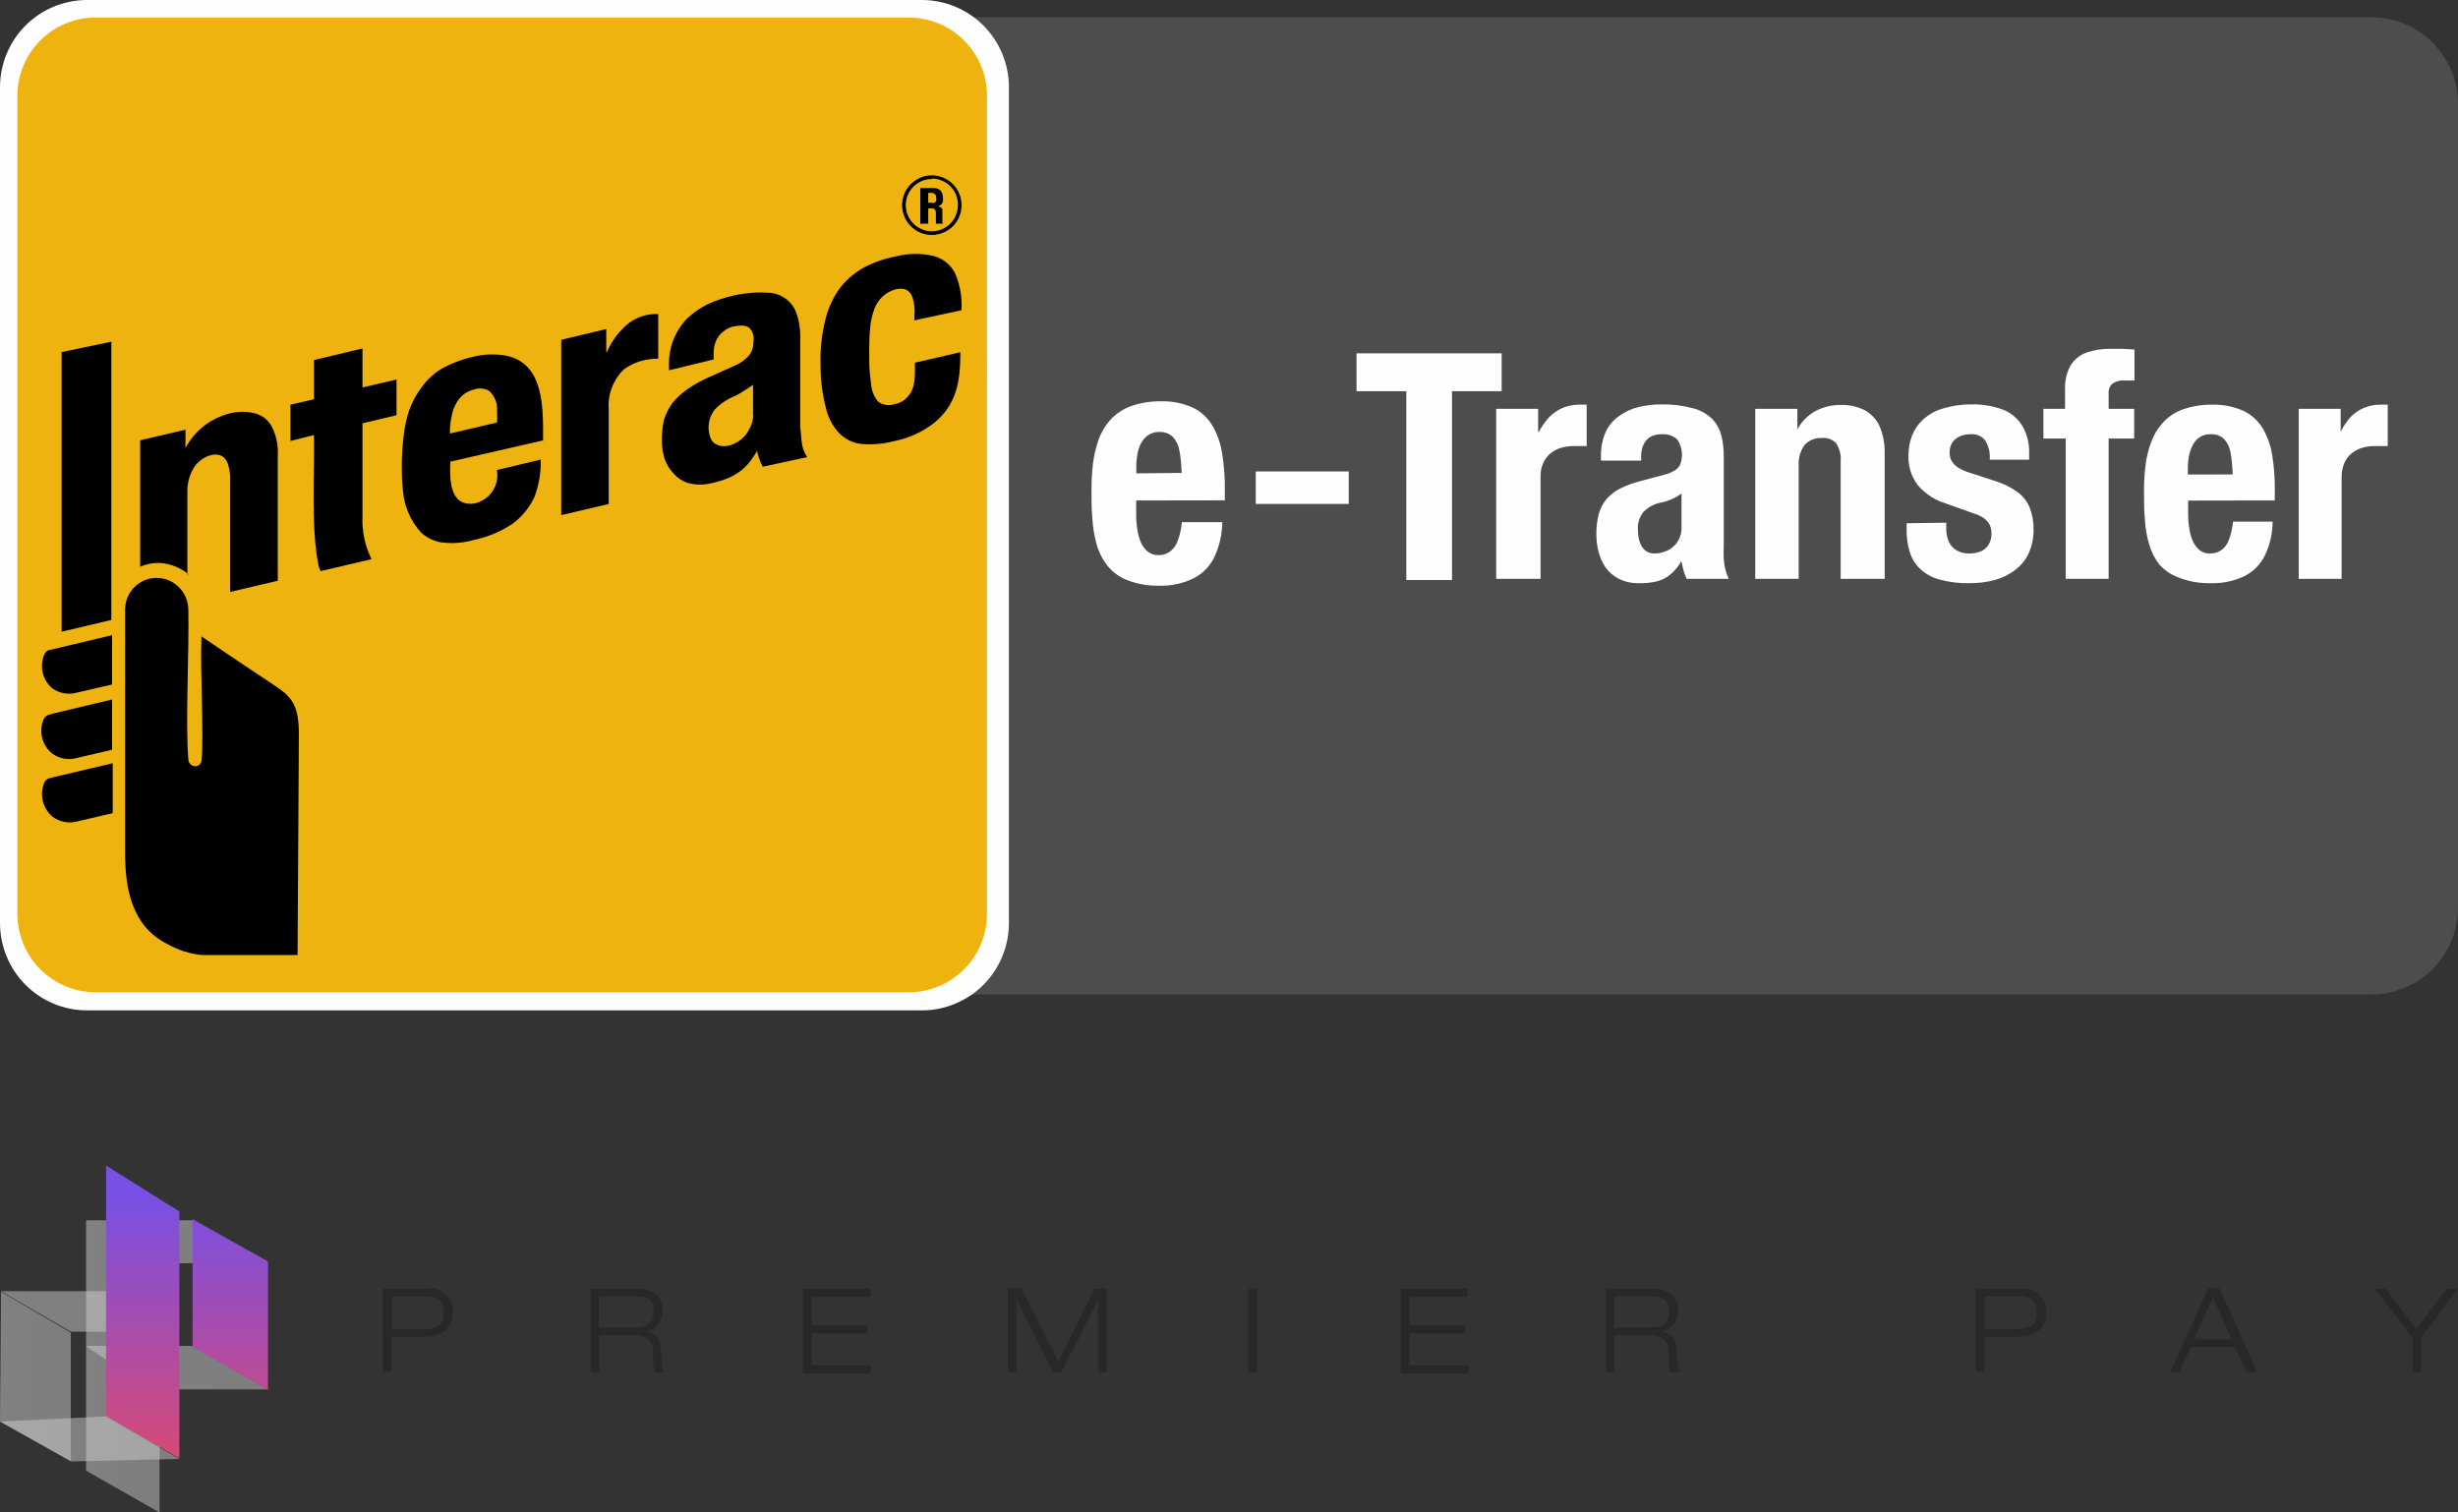 <svg width="52" height="32" viewBox="0 0 52 32" fill="none" xmlns="http://www.w3.org/2000/svg">
<rect x="0" y="0" width="52" height="32" fill="#333333" stroke="none"/>
<g clip-path="url(#clip0_19_780)">
<path d="M8.097 27.264H9.056C9.18 27.251 9.305 27.288 9.403 27.367C9.501 27.445 9.564 27.559 9.579 27.684C9.582 27.71 9.582 27.737 9.579 27.764C9.579 28.101 9.366 28.283 8.965 28.283H8.279V29.022H8.097V27.264ZM8.279 28.12H8.99C9.303 28.12 9.389 27.981 9.389 27.775C9.389 27.507 9.238 27.43 9.033 27.43H8.29V28.12H8.279Z" fill="#282828"/>
<path d="M12.494 27.265H13.453C13.754 27.265 14.022 27.373 14.022 27.741C14.021 27.841 13.988 27.939 13.926 28.017C13.864 28.096 13.777 28.151 13.68 28.175C13.928 28.218 13.982 28.381 13.993 28.675C13.987 28.799 14.008 28.924 14.056 29.04H13.863C13.82 28.923 13.805 28.798 13.82 28.675C13.82 28.361 13.7 28.252 13.387 28.252H12.676V29.031H12.494V27.267V27.265ZM12.676 28.087H13.453C13.658 28.087 13.831 28.012 13.831 27.741C13.831 27.47 13.638 27.427 13.464 27.427H12.667V28.087H12.676Z" fill="#282828"/>
<path d="M16.99 27.265H18.413V27.439H17.172V28.044H18.348V28.215H17.172V28.886H18.413V29.06H16.99V27.265Z" fill="#282828"/>
<path d="M23.154 27.265H23.413V29.031H23.231V27.498L22.454 29.031H22.28L21.506 27.498V29.031H21.321V27.259H21.606L22.391 28.806L23.154 27.265Z" fill="#282828"/>
<path d="M26.41 27.265H26.592V29.031H26.41V27.265Z" fill="#282828"/>
<path d="M29.623 27.265H31.046V27.439H29.817V28.044H30.992V28.215H29.817V28.886H31.057V29.06H29.634V27.265H29.623Z" fill="#282828"/>
<path d="M33.977 27.265H34.936C35.238 27.265 35.505 27.373 35.505 27.741C35.505 27.841 35.471 27.939 35.408 28.017C35.346 28.095 35.259 28.15 35.161 28.172C35.409 28.215 35.463 28.378 35.474 28.672C35.468 28.797 35.489 28.922 35.537 29.037H35.343C35.301 28.92 35.286 28.795 35.301 28.672C35.301 28.358 35.173 28.249 34.868 28.249H34.151V29.031H33.969L33.977 27.265ZM34.159 28.087H34.936C35.141 28.087 35.315 28.012 35.315 27.741C35.315 27.47 35.121 27.427 34.948 27.427H34.151V28.087H34.159Z" fill="#282828"/>
<path d="M41.803 27.264H42.762C42.887 27.251 43.012 27.288 43.111 27.366C43.209 27.445 43.273 27.559 43.289 27.684C43.291 27.709 43.291 27.735 43.289 27.761C43.289 28.098 43.072 28.28 42.674 28.28H41.982V29.02H41.8L41.803 27.264ZM41.985 28.12H42.688C43.001 28.12 43.09 27.981 43.09 27.775C43.09 27.507 42.939 27.43 42.734 27.43H41.988V28.12H41.985Z" fill="#282828"/>
<path d="M47.279 28.497H46.351L46.104 29.031H45.91L46.718 27.259H46.957L47.754 29.031H47.527L47.279 28.497ZM46.815 27.45L46.417 28.335H47.205L46.815 27.45Z" fill="#282828"/>
<path d="M51.03 28.292L50.233 27.265H50.469L51.118 28.121L51.764 27.265H52L51.226 28.292V29.031H51.041V28.292H51.03Z" fill="#282828"/>
<path opacity="0.5" d="M0.023 27.319H2.362L3.731 28.176H1.5L0.023 27.319Z" fill="url(#paint0_linear_19_780)"/>
<path opacity="0.5" d="M1.821 25.818H4.075L5.669 26.695L3.392 26.737L1.821 25.818Z" fill="url(#paint1_linear_19_780)"/>
<path opacity="0.5" d="M1.81 28.475H4.053L5.669 29.396H3.179L1.81 28.475Z" fill="url(#paint2_linear_19_780)"/>
<path opacity="0.5" d="M0 30.076L2.243 29.968L3.794 30.867L1.5 30.921L0 30.076Z" fill="url(#paint3_linear_19_780)"/>
<path opacity="0.5" d="M1.821 25.818L3.375 26.715V32L1.821 31.116V25.818Z" fill="url(#paint4_linear_19_780)"/>
<path opacity="0.5" d="M0.023 27.331L1.497 28.196V30.91L0 30.077L0.023 27.331Z" fill="url(#paint5_linear_19_780)"/>
<path d="M2.243 24.659L3.794 25.632V30.855L2.243 29.956V24.659Z" fill="url(#paint6_linear_19_780)"/>
<path d="M4.075 25.795L5.669 26.691V29.405L4.075 28.498V25.795Z" fill="url(#paint7_linear_19_780)"/>
<path d="M50.167 0.365H19.762C18.75 0.365 17.929 1.188 17.929 2.203V19.202C17.929 20.217 18.75 21.04 19.762 21.04H50.167C51.18 21.04 52 20.217 52 19.202V2.203C52 1.188 51.18 0.365 50.167 0.365Z" fill="#4D4D4D"/>
<path fill-rule="evenodd" clip-rule="evenodd" d="M19.5 2.22245e-06H1.836C1.349 0.002 0.883 0.196 0.539 0.541C0.195 0.886 0.002 1.353 0 1.841L0 19.536C0.002 20.024 0.195 20.491 0.539 20.836C0.883 21.181 1.349 21.376 1.836 21.377H19.5C19.743 21.378 19.983 21.33 20.207 21.236C20.432 21.143 20.636 21.007 20.807 20.834C20.978 20.662 21.114 20.457 21.206 20.232C21.298 20.007 21.345 19.765 21.344 19.522V1.841C21.343 1.352 21.148 0.883 20.802 0.538C20.456 0.193 19.988 -0.001 19.5 2.22245e-06Z" fill="#FEFEFE"/>
<path fill-rule="evenodd" clip-rule="evenodd" d="M19.23 0.371H2.018C1.581 0.372 1.162 0.546 0.852 0.856C0.543 1.165 0.369 1.585 0.367 2.024V19.339C0.369 19.778 0.543 20.198 0.852 20.508C1.162 20.818 1.58 20.993 2.018 20.995H19.23C19.667 20.993 20.086 20.818 20.395 20.508C20.704 20.198 20.879 19.778 20.88 19.339V2.024C20.879 1.585 20.704 1.165 20.395 0.856C20.086 0.546 19.667 0.372 19.23 0.371Z" fill="#EFB310"/>
<path fill-rule="evenodd" clip-rule="evenodd" d="M2.356 13.117V7.229L1.303 7.449V13.366L2.356 13.117Z" fill="black"/>
<path d="M3.964 12.153V10.369C3.967 10.184 4.024 10.005 4.129 9.853C4.306 9.619 4.716 9.479 4.824 9.824C4.864 9.952 4.879 10.087 4.869 10.221V12.524L5.877 12.287V9.624C5.888 9.42 5.845 9.216 5.754 9.033C5.718 8.964 5.669 8.904 5.609 8.854C5.548 8.805 5.479 8.769 5.404 8.748C5.224 8.701 5.035 8.701 4.855 8.748C4.658 8.798 4.473 8.888 4.312 9.014C4.152 9.14 4.02 9.298 3.924 9.479V9.091L2.965 9.316V11.99C3.089 11.937 3.221 11.91 3.355 11.91C3.588 11.919 3.811 12.004 3.99 12.153H3.964Z" fill="black"/>
<path d="M6.651 8.445L6.144 8.562V9.33L6.642 9.204C6.656 10.043 6.577 11.168 6.736 11.95C6.745 11.997 6.76 12.042 6.782 12.084L7.863 11.83C7.857 11.824 7.852 11.816 7.849 11.807C7.717 11.532 7.655 11.228 7.669 10.923V8.956L8.389 8.785V8.029L7.669 8.197V7.372L6.642 7.618V8.445H6.651Z" fill="black"/>
<path d="M11.489 9.336C11.489 8.679 11.534 7.683 10.695 7.523C10.462 7.483 10.223 7.493 9.995 7.552C9.757 7.606 9.528 7.695 9.317 7.817C9.156 7.92 9.016 8.054 8.907 8.211C8.797 8.359 8.711 8.522 8.651 8.697C8.594 8.874 8.556 9.056 8.537 9.242C8.515 9.431 8.503 9.622 8.5 9.812C8.5 9.998 8.5 10.181 8.523 10.363C8.546 10.7 8.681 11.018 8.907 11.268C9.023 11.372 9.165 11.443 9.317 11.473C9.556 11.507 9.8 11.49 10.032 11.422C10.319 11.363 10.592 11.248 10.837 11.085C11.04 10.939 11.201 10.742 11.306 10.515C11.402 10.262 11.447 9.994 11.44 9.724L10.512 9.944C10.541 10.103 10.505 10.267 10.414 10.4C10.322 10.533 10.182 10.625 10.023 10.654C9.522 10.714 9.508 10.172 9.528 9.767L11.497 9.316L11.489 9.336ZM9.519 9.173C9.515 9.058 9.525 8.943 9.551 8.831C9.564 8.741 9.59 8.655 9.63 8.574C9.667 8.495 9.719 8.424 9.784 8.365C9.855 8.304 9.94 8.261 10.032 8.24C10.083 8.222 10.137 8.216 10.191 8.221C10.245 8.225 10.297 8.242 10.345 8.268C10.404 8.322 10.45 8.388 10.48 8.462C10.51 8.537 10.522 8.617 10.515 8.697C10.52 8.777 10.52 8.858 10.515 8.939L9.516 9.173H9.519Z" fill="black"/>
<path d="M11.87 10.9L12.878 10.663V8.665C12.865 8.507 12.888 8.348 12.945 8.2C13.002 8.052 13.09 7.918 13.205 7.809C13.302 7.741 13.409 7.688 13.521 7.649C13.646 7.61 13.777 7.59 13.908 7.589H13.925V7.575V6.644C13.78 6.638 13.636 6.664 13.502 6.721C13.369 6.778 13.25 6.864 13.154 6.973C13.022 7.111 12.916 7.271 12.841 7.446H12.826V6.961L11.873 7.19V10.9H11.87Z" fill="black"/>
<path d="M15.098 7.594V7.494C15.093 7.397 15.111 7.299 15.149 7.209C15.183 7.131 15.237 7.063 15.305 7.012C15.375 6.951 15.461 6.913 15.553 6.901C15.744 6.875 15.874 6.872 15.94 7.095C15.946 7.135 15.946 7.175 15.94 7.215C15.942 7.287 15.93 7.359 15.903 7.426C15.874 7.49 15.83 7.546 15.775 7.589C15.714 7.646 15.644 7.692 15.567 7.726L14.998 7.98C14.839 8.049 14.688 8.134 14.546 8.234C14.428 8.313 14.322 8.409 14.232 8.519C14.15 8.628 14.088 8.751 14.047 8.881C14.012 9.041 13.997 9.204 14.002 9.367C14.006 9.489 14.028 9.61 14.067 9.726C14.106 9.833 14.166 9.93 14.244 10.012C14.319 10.102 14.418 10.171 14.528 10.211C14.682 10.258 14.844 10.265 15.001 10.234C15.146 10.207 15.289 10.164 15.425 10.106C15.545 10.054 15.656 9.981 15.752 9.892C15.858 9.786 15.949 9.665 16.02 9.532C16.02 9.592 16.042 9.638 16.062 9.701C16.079 9.762 16.104 9.82 16.136 9.875L17.076 9.672C17.041 9.618 17.013 9.561 16.99 9.501C16.972 9.432 16.96 9.361 16.953 9.29C16.953 9.213 16.93 9.107 16.93 9.004V7.083C16.927 6.933 16.901 6.784 16.854 6.641C16.814 6.517 16.738 6.408 16.634 6.33C16.524 6.243 16.388 6.195 16.247 6.193C16.003 6.179 15.758 6.199 15.519 6.253C15.331 6.295 15.148 6.356 14.972 6.436C14.813 6.514 14.666 6.616 14.537 6.738C14.408 6.871 14.307 7.03 14.241 7.203C14.175 7.377 14.145 7.563 14.153 7.748V7.834L15.095 7.606L15.098 7.594ZM15.937 8.787C15.931 8.887 15.903 8.985 15.855 9.073C15.836 9.113 15.813 9.151 15.786 9.187C15.641 9.378 15.32 9.535 15.106 9.372C15.072 9.345 15.047 9.308 15.032 9.267C14.997 9.178 14.984 9.082 14.993 8.987C15.002 8.891 15.033 8.8 15.083 8.719L15.126 8.659C15.249 8.533 15.397 8.436 15.562 8.373L15.664 8.316C15.772 8.248 15.931 8.148 15.931 8.139V8.782L15.937 8.787Z" fill="black"/>
<path d="M20.34 6.564C20.356 6.311 20.316 6.058 20.223 5.822C20.182 5.726 20.12 5.64 20.042 5.571C19.963 5.502 19.871 5.451 19.771 5.422C19.507 5.355 19.231 5.355 18.968 5.422C18.737 5.464 18.514 5.539 18.305 5.645C18.102 5.752 17.924 5.9 17.781 6.079C17.631 6.28 17.522 6.511 17.463 6.755C17.382 7.075 17.347 7.405 17.36 7.734C17.358 8.039 17.396 8.342 17.474 8.636C17.519 8.836 17.617 9.021 17.759 9.17C17.882 9.294 18.043 9.372 18.217 9.392C18.444 9.413 18.673 9.395 18.894 9.338C19.204 9.28 19.497 9.15 19.748 8.959C20.254 8.556 20.317 8.034 20.317 7.452L19.355 7.674C19.355 7.98 19.386 8.279 19.108 8.479C19.052 8.514 18.99 8.539 18.925 8.551C18.867 8.571 18.805 8.576 18.744 8.567C18.683 8.558 18.625 8.533 18.575 8.496C18.485 8.386 18.433 8.25 18.427 8.108C18.397 7.91 18.384 7.709 18.39 7.509C18.386 7.318 18.392 7.128 18.407 6.938C18.42 6.8 18.45 6.665 18.498 6.536C18.535 6.434 18.596 6.342 18.676 6.27C18.756 6.197 18.852 6.145 18.957 6.119C19.241 6.065 19.312 6.236 19.344 6.478C19.351 6.554 19.351 6.631 19.344 6.707C19.342 6.731 19.342 6.754 19.344 6.778L20.34 6.564Z" fill="black"/>
<path d="M19.637 4.081H19.705C19.732 4.08 19.759 4.089 19.779 4.107C19.798 4.129 19.807 4.158 19.805 4.187C19.81 4.208 19.81 4.231 19.805 4.253C19.796 4.268 19.783 4.281 19.768 4.29C19.748 4.294 19.727 4.294 19.708 4.29H19.637V4.081ZM19.489 4.732H19.637V4.41H19.713C19.726 4.409 19.738 4.411 19.749 4.415C19.76 4.419 19.771 4.426 19.779 4.435C19.793 4.455 19.8 4.479 19.799 4.504V4.649C19.797 4.664 19.797 4.68 19.799 4.695C19.798 4.707 19.798 4.72 19.799 4.732H19.958C19.958 4.732 19.941 4.732 19.936 4.709C19.935 4.694 19.935 4.679 19.936 4.664C19.936 4.646 19.936 4.624 19.936 4.595C19.937 4.561 19.937 4.527 19.936 4.492C19.937 4.469 19.937 4.447 19.936 4.424C19.928 4.407 19.915 4.393 19.898 4.384C19.881 4.372 19.86 4.365 19.839 4.364C19.864 4.359 19.888 4.348 19.907 4.33C19.925 4.312 19.939 4.291 19.947 4.267C19.952 4.237 19.952 4.206 19.947 4.175C19.948 4.138 19.939 4.1 19.921 4.067C19.907 4.039 19.884 4.016 19.856 4.001C19.824 3.986 19.789 3.978 19.753 3.979H19.469V4.743L19.489 4.732Z" fill="black"/>
<path fill-rule="evenodd" clip-rule="evenodd" d="M19.713 3.71C19.589 3.71 19.467 3.747 19.364 3.816C19.261 3.886 19.18 3.984 19.132 4.099C19.085 4.215 19.072 4.341 19.097 4.464C19.121 4.586 19.181 4.699 19.269 4.787C19.357 4.875 19.469 4.935 19.591 4.959C19.713 4.984 19.839 4.971 19.954 4.923C20.069 4.876 20.167 4.795 20.236 4.691C20.305 4.587 20.342 4.465 20.342 4.341C20.342 4.173 20.276 4.013 20.158 3.895C20.04 3.776 19.88 3.71 19.713 3.71ZM19.713 3.787C19.604 3.787 19.497 3.819 19.407 3.88C19.316 3.941 19.245 4.028 19.203 4.129C19.162 4.23 19.151 4.341 19.172 4.449C19.193 4.556 19.246 4.655 19.323 4.732C19.4 4.81 19.499 4.862 19.606 4.884C19.713 4.905 19.824 4.894 19.925 4.852C20.026 4.81 20.112 4.739 20.172 4.648C20.233 4.557 20.265 4.45 20.265 4.341C20.267 4.267 20.254 4.194 20.227 4.126C20.2 4.057 20.159 3.995 20.108 3.943C20.056 3.89 19.995 3.849 19.927 3.821C19.859 3.792 19.787 3.778 19.713 3.778V3.787Z" fill="black"/>
<path fill-rule="evenodd" clip-rule="evenodd" d="M6.295 20.207H4.283C4.025 20.184 3.774 20.106 3.549 19.978C2.777 19.596 2.646 18.788 2.646 18.032V12.894C2.647 12.718 2.717 12.549 2.841 12.424C2.965 12.299 3.134 12.228 3.31 12.227C3.487 12.227 3.658 12.297 3.784 12.423C3.911 12.548 3.983 12.719 3.984 12.897C4.004 13.813 3.919 15.266 3.984 16.06C3.984 16.08 3.987 16.1 3.995 16.119C4.003 16.137 4.014 16.154 4.028 16.169C4.043 16.183 4.06 16.194 4.079 16.201C4.097 16.208 4.118 16.212 4.138 16.211C4.171 16.209 4.203 16.195 4.227 16.171C4.25 16.146 4.263 16.113 4.263 16.08C4.317 15.574 4.229 14.13 4.263 13.465C4.787 13.822 5.305 14.17 5.831 14.518C6.164 14.741 6.323 14.915 6.323 15.532L6.295 20.207Z" fill="black"/>
<path fill-rule="evenodd" clip-rule="evenodd" d="M2.371 13.438L1.139 13.732L1.033 13.754C1.009 13.763 0.988 13.777 0.97 13.796C0.952 13.814 0.939 13.836 0.931 13.86C0.884 13.979 0.875 14.11 0.904 14.234C0.934 14.359 1.001 14.471 1.096 14.556C1.172 14.613 1.26 14.652 1.353 14.668C1.447 14.685 1.543 14.68 1.634 14.653L2.371 14.482V13.438Z" fill="black"/>
<path fill-rule="evenodd" clip-rule="evenodd" d="M2.371 14.799L1.139 15.093L1.019 15.127C0.995 15.136 0.974 15.15 0.956 15.168C0.938 15.187 0.925 15.209 0.917 15.233C0.869 15.354 0.861 15.488 0.893 15.614C0.926 15.74 0.996 15.854 1.096 15.938C1.172 15.995 1.26 16.033 1.353 16.05C1.447 16.067 1.543 16.061 1.634 16.035L2.371 15.863V14.799Z" fill="black"/>
<path fill-rule="evenodd" clip-rule="evenodd" d="M2.371 16.151L1.138 16.442L1.033 16.468C1.009 16.477 0.987 16.491 0.97 16.509C0.952 16.527 0.938 16.549 0.931 16.574C0.883 16.695 0.875 16.829 0.908 16.955C0.94 17.081 1.01 17.195 1.11 17.279C1.186 17.336 1.274 17.374 1.368 17.391C1.461 17.408 1.557 17.402 1.648 17.376L2.385 17.204V16.151H2.371Z" fill="black"/>
<path d="M25.912 10.586V10.372C25.916 10.113 25.897 9.854 25.855 9.598C25.825 9.39 25.756 9.189 25.65 9.007C25.553 8.842 25.409 8.709 25.237 8.625C25.024 8.53 24.793 8.484 24.56 8.491C24.341 8.487 24.123 8.523 23.917 8.596C23.754 8.657 23.608 8.755 23.49 8.882C23.38 9.006 23.294 9.15 23.239 9.307C23.18 9.476 23.14 9.651 23.12 9.829C23.099 10.019 23.09 10.21 23.091 10.4C23.091 10.586 23.091 10.774 23.109 10.971C23.12 11.152 23.149 11.332 23.197 11.508C23.241 11.672 23.318 11.826 23.422 11.961C23.532 12.101 23.677 12.208 23.843 12.273C24.058 12.356 24.287 12.397 24.517 12.392C24.772 12.4 25.025 12.346 25.254 12.235C25.446 12.136 25.599 11.977 25.693 11.782C25.799 11.552 25.855 11.302 25.858 11.048H25.004C24.992 11.179 24.963 11.307 24.919 11.431C24.89 11.523 24.834 11.604 24.759 11.665C24.686 11.721 24.595 11.749 24.503 11.745C24.423 11.747 24.344 11.72 24.281 11.67C24.218 11.618 24.168 11.552 24.136 11.476C24.099 11.385 24.073 11.289 24.059 11.191C24.043 11.086 24.035 10.98 24.036 10.874V10.589L25.912 10.586ZM24.039 10.015V9.875C24.038 9.788 24.046 9.701 24.062 9.615C24.075 9.533 24.101 9.453 24.139 9.378C24.175 9.31 24.227 9.252 24.29 9.207C24.36 9.161 24.442 9.137 24.526 9.139C24.631 9.134 24.733 9.171 24.81 9.241C24.883 9.321 24.931 9.42 24.95 9.527C24.979 9.685 24.995 9.846 24.998 10.006L24.039 10.015Z" fill="#FEFEFE"/>
<path d="M26.566 9.975V10.662H28.533V9.975H26.566Z" fill="#FEFEFE"/>
<path d="M28.698 7.475V8.277H29.751V12.272H30.718V8.277H31.768V7.475H28.698ZM31.663 12.247H32.591V10.089C32.587 9.984 32.608 9.879 32.654 9.784C32.69 9.705 32.744 9.636 32.813 9.584C32.879 9.532 32.954 9.494 33.035 9.472C33.114 9.45 33.195 9.438 33.277 9.438H33.422H33.567V8.562H33.482H33.399C33.28 8.563 33.162 8.587 33.052 8.633C32.945 8.681 32.849 8.749 32.767 8.833C32.684 8.926 32.612 9.028 32.554 9.139H32.54V8.65H31.652V12.247H31.663ZM34.72 9.746V9.647C34.718 9.563 34.736 9.48 34.771 9.404C34.801 9.337 34.85 9.281 34.913 9.244C34.986 9.205 35.069 9.185 35.152 9.187C35.213 9.182 35.273 9.19 35.331 9.209C35.388 9.229 35.441 9.26 35.485 9.301C35.536 9.377 35.568 9.463 35.579 9.553C35.59 9.644 35.579 9.735 35.548 9.821C35.524 9.876 35.483 9.922 35.431 9.952C35.363 9.994 35.289 10.025 35.212 10.043L34.688 10.183C34.545 10.22 34.406 10.271 34.273 10.337C34.165 10.392 34.069 10.467 33.988 10.557C33.912 10.649 33.856 10.756 33.823 10.871C33.787 11.014 33.769 11.162 33.772 11.31C33.772 11.433 33.787 11.555 33.818 11.673C33.847 11.791 33.897 11.903 33.965 12.004C34.039 12.107 34.137 12.191 34.25 12.247C34.377 12.31 34.518 12.341 34.66 12.338C34.791 12.343 34.922 12.331 35.05 12.301C35.154 12.274 35.251 12.225 35.334 12.158C35.43 12.079 35.509 11.982 35.568 11.873C35.582 11.933 35.596 11.995 35.613 12.061C35.63 12.125 35.653 12.187 35.682 12.247H36.572C36.541 12.183 36.518 12.116 36.501 12.047C36.483 11.977 36.472 11.905 36.467 11.833C36.462 11.738 36.462 11.642 36.467 11.547V9.655C36.468 9.506 36.451 9.357 36.416 9.213C36.383 9.082 36.316 8.961 36.222 8.865C36.111 8.756 35.974 8.679 35.824 8.639C35.605 8.58 35.379 8.552 35.152 8.556C34.986 8.555 34.821 8.575 34.66 8.613C34.513 8.649 34.375 8.713 34.253 8.802C34.13 8.888 34.032 9.005 33.968 9.141C33.898 9.305 33.864 9.482 33.869 9.661V9.746H34.72ZM35.573 11.153C35.577 11.241 35.558 11.329 35.519 11.408C35.487 11.476 35.44 11.536 35.38 11.582C35.325 11.626 35.262 11.659 35.195 11.679C35.133 11.7 35.067 11.711 35.001 11.71C34.928 11.714 34.855 11.69 34.799 11.642C34.746 11.593 34.708 11.531 34.688 11.462C34.662 11.38 34.65 11.294 34.651 11.208C34.641 11.069 34.685 10.932 34.774 10.825C34.884 10.717 35.025 10.647 35.178 10.626C35.244 10.609 35.309 10.587 35.371 10.56C35.443 10.528 35.51 10.489 35.573 10.443V11.153ZM37.122 12.247H38.052V9.861C38.04 9.701 38.085 9.543 38.177 9.413C38.224 9.363 38.281 9.324 38.345 9.299C38.408 9.273 38.476 9.263 38.544 9.267C38.6 9.261 38.657 9.268 38.709 9.288C38.761 9.308 38.808 9.34 38.846 9.381C38.92 9.495 38.953 9.631 38.94 9.766V12.247H39.871V9.581C39.875 9.385 39.837 9.19 39.76 9.01C39.693 8.868 39.582 8.751 39.444 8.676C39.29 8.6 39.12 8.563 38.949 8.568C38.763 8.565 38.579 8.608 38.414 8.693C38.249 8.783 38.113 8.919 38.024 9.084V8.65H37.133V12.247H37.122ZM40.335 11.071V11.196C40.332 11.355 40.353 11.512 40.397 11.664C40.436 11.802 40.509 11.927 40.611 12.027C40.726 12.136 40.865 12.215 41.018 12.258C41.229 12.317 41.447 12.344 41.666 12.338C41.849 12.34 42.031 12.317 42.207 12.27C42.362 12.227 42.507 12.155 42.634 12.058C42.756 11.965 42.854 11.844 42.919 11.704C42.987 11.549 43.022 11.381 43.021 11.211C43.025 11.052 42.998 10.894 42.941 10.745C42.889 10.613 42.8 10.498 42.685 10.414C42.544 10.311 42.386 10.232 42.219 10.18L41.649 9.995C41.564 9.968 41.482 9.93 41.407 9.881C41.354 9.844 41.311 9.795 41.279 9.738C41.255 9.686 41.243 9.629 41.245 9.572C41.243 9.497 41.264 9.422 41.305 9.358C41.345 9.301 41.4 9.257 41.464 9.23C41.534 9.201 41.608 9.186 41.684 9.187C41.743 9.181 41.803 9.19 41.859 9.213C41.914 9.236 41.962 9.274 41.999 9.321C42.073 9.443 42.106 9.585 42.093 9.726H42.927V9.581C42.933 9.388 42.886 9.196 42.793 9.027C42.703 8.873 42.567 8.751 42.404 8.679C42.182 8.592 41.946 8.551 41.709 8.556C41.502 8.554 41.295 8.584 41.097 8.645C40.944 8.689 40.803 8.768 40.685 8.876C40.58 8.971 40.499 9.089 40.448 9.221C40.398 9.355 40.373 9.498 40.374 9.641C40.366 9.865 40.435 10.085 40.571 10.263C40.721 10.441 40.918 10.573 41.14 10.643L41.794 10.877C41.854 10.896 41.911 10.924 41.962 10.959C42.012 10.993 42.054 11.037 42.085 11.088C42.116 11.149 42.132 11.216 42.13 11.285C42.133 11.368 42.113 11.45 42.071 11.522C42.033 11.585 41.976 11.636 41.908 11.664C41.83 11.697 41.746 11.712 41.661 11.71C41.567 11.714 41.474 11.691 41.393 11.644C41.322 11.603 41.265 11.54 41.231 11.465C41.19 11.375 41.17 11.277 41.174 11.179V11.059L40.335 11.071ZM43.681 12.247H44.609V9.278H45.15V8.65H44.609V8.337C44.605 8.296 44.61 8.255 44.623 8.217C44.637 8.179 44.66 8.145 44.689 8.117C44.773 8.062 44.874 8.039 44.973 8.051H45.064H45.156V7.395L44.905 7.38H44.657C44.481 7.376 44.306 7.403 44.139 7.46C44.001 7.51 43.882 7.606 43.804 7.731C43.719 7.888 43.679 8.065 43.687 8.242V8.65H43.229V9.278H43.701V12.247H43.681ZM48.124 10.588V10.383C48.128 10.132 48.109 9.88 48.07 9.632C48.039 9.431 47.97 9.237 47.868 9.061C47.772 8.902 47.631 8.774 47.464 8.693C47.254 8.601 47.026 8.556 46.798 8.562C46.584 8.559 46.371 8.594 46.169 8.665C46.008 8.724 45.864 8.822 45.75 8.95C45.642 9.07 45.558 9.211 45.505 9.364C45.445 9.527 45.405 9.697 45.386 9.869C45.364 10.059 45.355 10.249 45.358 10.44C45.358 10.62 45.358 10.803 45.375 10.985C45.385 11.161 45.414 11.335 45.463 11.505C45.506 11.664 45.581 11.814 45.682 11.944C45.797 12.072 45.941 12.168 46.103 12.224C46.315 12.306 46.54 12.344 46.766 12.338C47.016 12.347 47.264 12.295 47.489 12.187C47.676 12.09 47.827 11.934 47.919 11.744C48.023 11.523 48.077 11.281 48.078 11.037H47.242C47.228 11.163 47.201 11.287 47.159 11.408C47.131 11.497 47.076 11.575 47.002 11.633C46.929 11.687 46.84 11.714 46.749 11.71C46.671 11.713 46.594 11.688 46.533 11.639C46.471 11.588 46.423 11.523 46.391 11.45C46.354 11.366 46.329 11.276 46.317 11.185C46.299 11.083 46.291 10.98 46.291 10.877V10.591L48.124 10.588ZM46.285 10.04V9.901C46.286 9.815 46.293 9.73 46.308 9.647C46.325 9.567 46.351 9.491 46.388 9.418C46.422 9.35 46.473 9.292 46.536 9.25C46.604 9.206 46.685 9.184 46.766 9.187C46.818 9.184 46.87 9.191 46.919 9.208C46.968 9.225 47.013 9.252 47.051 9.287C47.122 9.367 47.17 9.466 47.188 9.572C47.215 9.726 47.23 9.882 47.233 10.038L46.285 10.04ZM48.61 12.247H49.538V10.089C49.537 9.984 49.558 9.88 49.601 9.784C49.637 9.705 49.692 9.636 49.76 9.584C49.826 9.532 49.901 9.494 49.982 9.472C50.061 9.45 50.142 9.438 50.224 9.438H50.369H50.514V8.562H50.432H50.346C50.228 8.562 50.111 8.587 50.002 8.633C49.895 8.681 49.798 8.749 49.718 8.833C49.639 8.925 49.573 9.025 49.518 9.133V8.65H48.63V12.247H48.61Z" fill="#FEFEFE"/>
</g>
<defs>
<linearGradient id="paint0_linear_19_780" x1="0.023" y1="27.747" x2="3.725" y2="27.747" gradientUnits="userSpaceOnUse">
<stop stop-color="#D0D0D0"/>
<stop offset="1" stop-color="#C9C9C9"/>
</linearGradient>
<linearGradient id="paint1_linear_19_780" x1="1.821" y1="26.278" x2="5.663" y2="26.278" gradientUnits="userSpaceOnUse">
<stop stop-color="#D0D0D0"/>
<stop offset="1" stop-color="#C9C9C9"/>
</linearGradient>
<linearGradient id="paint2_linear_19_780" x1="1.81" y1="28.934" x2="5.663" y2="28.934" gradientUnits="userSpaceOnUse">
<stop stop-color="#D0D0D0"/>
<stop offset="1" stop-color="#C9C9C9"/>
</linearGradient>
<linearGradient id="paint3_linear_19_780" x1="0.006" y1="30.433" x2="3.791" y2="30.433" gradientUnits="userSpaceOnUse">
<stop stop-color="#D0D0D0"/>
<stop offset="1" stop-color="#C9C9C9"/>
</linearGradient>
<linearGradient id="paint4_linear_19_780" x1="1.818" y1="28.909" x2="3.372" y2="28.909" gradientUnits="userSpaceOnUse">
<stop stop-color="#D0D0D0"/>
<stop offset="1" stop-color="#C9C9C9"/>
</linearGradient>
<linearGradient id="paint5_linear_19_780" x1="-0.003" y1="29.121" x2="1.497" y2="29.121" gradientUnits="userSpaceOnUse">
<stop stop-color="#D0D0D0"/>
<stop offset="1" stop-color="#C9C9C9"/>
</linearGradient>
<linearGradient id="paint6_linear_19_780" x1="3.02" y1="25.33" x2="3.02" y2="31.224" gradientUnits="userSpaceOnUse">
<stop stop-color="#7850E4"/>
<stop offset="1" stop-color="#DD496E"/>
</linearGradient>
<linearGradient id="paint7_linear_19_780" x1="4.872" y1="25.39" x2="4.872" y2="31.286" gradientUnits="userSpaceOnUse">
<stop stop-color="#7850E4"/>
<stop offset="1" stop-color="#DD496E"/>
</linearGradient>
<clipPath id="clip0_19_780">
<rect width="52" height="32" fill="white"/>
</clipPath>
</defs>
</svg>
